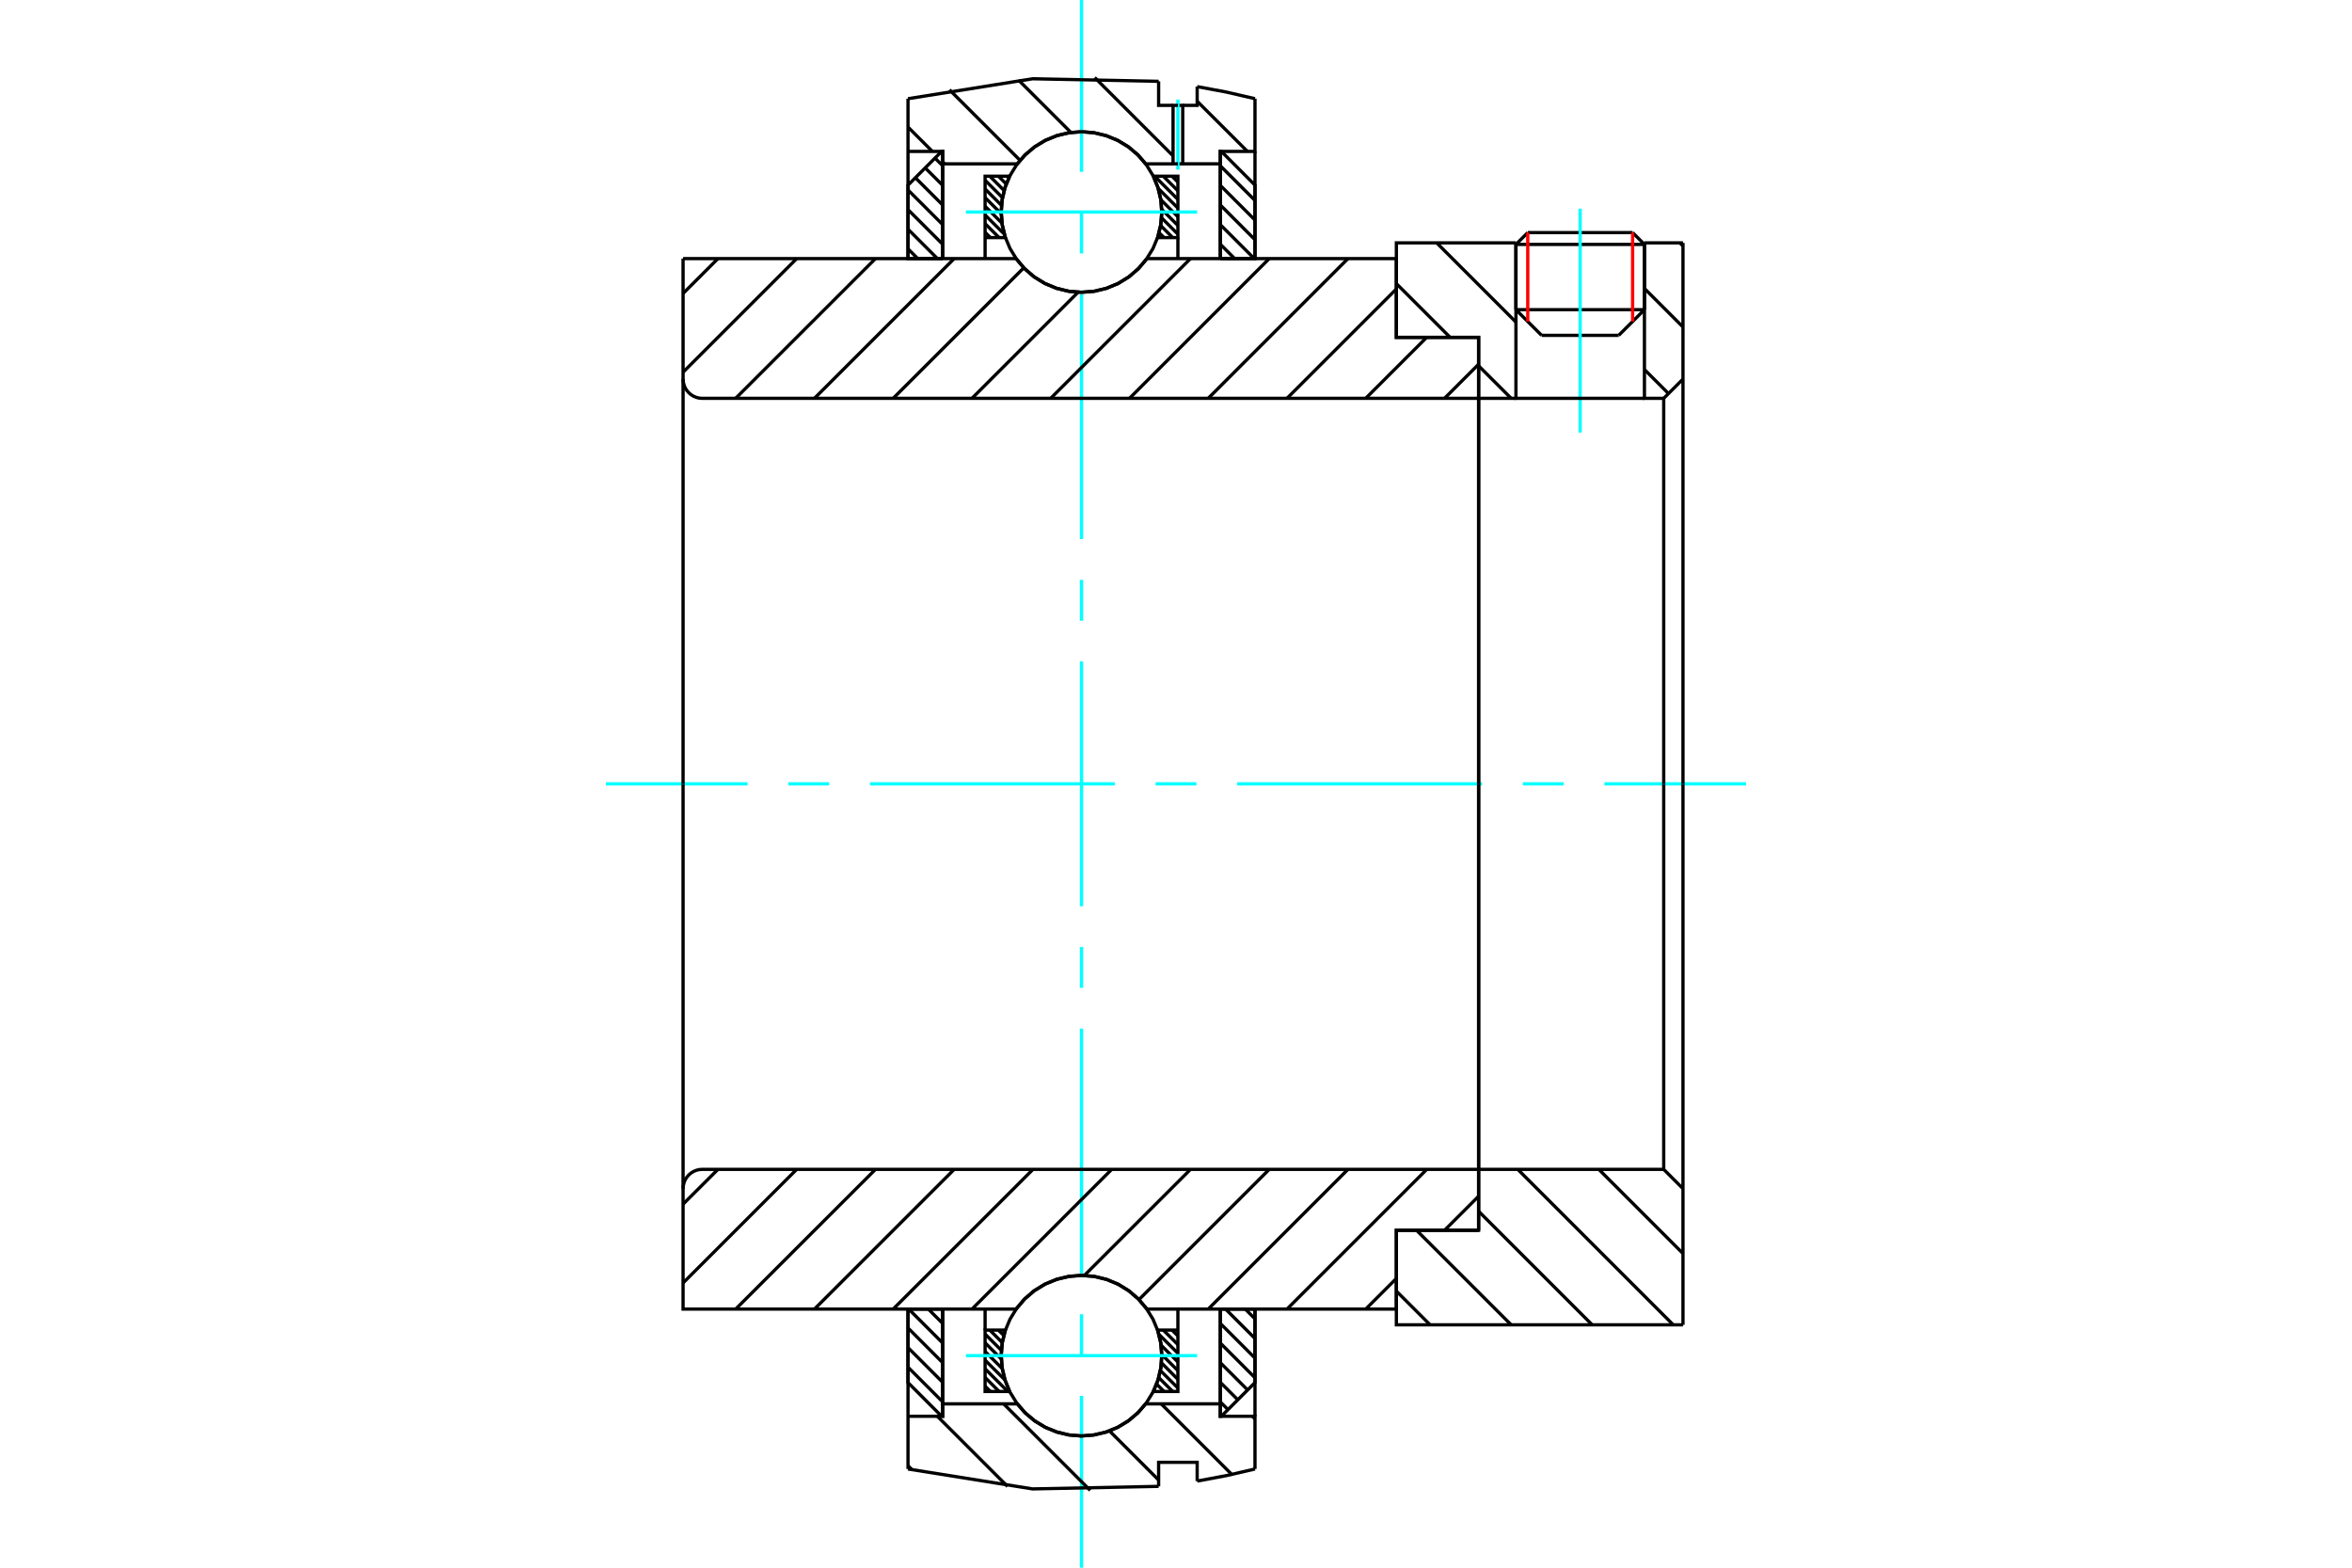 <?xml version="1.0" standalone="no"?>
<!DOCTYPE svg PUBLIC "-//W3C//DTD SVG 1.1//EN"
	"http://www.w3.org/Graphics/SVG/1.1/DTD/svg11.dtd">
<svg xmlns="http://www.w3.org/2000/svg" height="100%" width="100%" viewBox="0 0 36000 24000">
	<rect x="-1800" y="-1200" width="39600" height="26400" style="fill:#FFF"/>
	<g style="fill:none; fill-rule:evenodd" transform="matrix(1 0 0 1 0 0)">
		<g style="fill:none; stroke:#000; stroke-width:50; shape-rendering:geometricPrecision">
			<line x1="23596" y1="5134" x2="24776" y2="5134"/>
			<line x1="23203" y1="4741" x2="25170" y2="4741"/>
			<line x1="23203" y1="3742" x2="25170" y2="3742"/>
			<line x1="23384" y1="3561" x2="24989" y2="3561"/>
			<line x1="23203" y1="4741" x2="23596" y2="5134"/>
			<line x1="24776" y1="5134" x2="25170" y2="4741"/>
			<line x1="23203" y1="3742" x2="23203" y2="4741"/>
			<line x1="25170" y1="4741" x2="25170" y2="3742"/>
			<line x1="23384" y1="3561" x2="23203" y2="3742"/>
			<line x1="25170" y1="3742" x2="24989" y2="3561"/>
		</g>
		<g style="fill:none; stroke:#0FF; stroke-width:50; shape-rendering:geometricPrecision">
			<line x1="24186" y1="6622" x2="24186" y2="3194"/>
		</g>
		<g style="fill:none; stroke:#000; stroke-width:50; shape-rendering:geometricPrecision">
			<line x1="13898" y1="20931" x2="14429" y2="21462"/>
			<line x1="13898" y1="20631" x2="14429" y2="21162"/>
			<line x1="13898" y1="20330" x2="14429" y2="20862"/>
			<line x1="13909" y1="20041" x2="14429" y2="20561"/>
			<line x1="14209" y1="20041" x2="14429" y2="20261"/>
			<polyline points="13898,20041 13898,21166 14413,21682 14429,21682 14429,20041 13898,20041"/>
		</g>
		<g style="fill:none; stroke:#0FF; stroke-width:50; shape-rendering:geometricPrecision">
			<line x1="9275" y1="12000" x2="11442" y2="12000"/>
			<line x1="12066" y1="12000" x2="12691" y2="12000"/>
			<line x1="13316" y1="12000" x2="17063" y2="12000"/>
			<line x1="17688" y1="12000" x2="18312" y2="12000"/>
			<line x1="18937" y1="12000" x2="22684" y2="12000"/>
			<line x1="23309" y1="12000" x2="23934" y2="12000"/>
			<line x1="24558" y1="12000" x2="26725" y2="12000"/>
		</g>
		<g style="fill:none; stroke:#000; stroke-width:50; shape-rendering:geometricPrecision">
			<line x1="13898" y1="3810" x2="14047" y2="3959"/>
			<line x1="13898" y1="3509" x2="14348" y2="3959"/>
			<line x1="13898" y1="3209" x2="14429" y2="3740"/>
			<line x1="13898" y1="2908" x2="14429" y2="3439"/>
			<line x1="14011" y1="2721" x2="14429" y2="3139"/>
			<line x1="14161" y1="2570" x2="14429" y2="2838"/>
			<line x1="14311" y1="2420" x2="14429" y2="2538"/>
			<polyline points="14429,3959 14429,2318 14413,2318 13898,2834 13898,3959 14429,3959"/>
			<line x1="19060" y1="20041" x2="19209" y2="20190"/>
			<line x1="18759" y1="20041" x2="19209" y2="20491"/>
			<line x1="18678" y1="20260" x2="19209" y2="20791"/>
			<line x1="18678" y1="20561" x2="19209" y2="21092"/>
			<line x1="18678" y1="20861" x2="19096" y2="21279"/>
			<line x1="18678" y1="21162" x2="18946" y2="21430"/>
			<line x1="18678" y1="21462" x2="18796" y2="21580"/>
			<polyline points="19209,20041 19209,21166 18694,21682 18678,21682 18678,20041 19209,20041"/>
			<line x1="18678" y1="2538" x2="19209" y2="3069"/>
			<line x1="18678" y1="2838" x2="19209" y2="3369"/>
			<line x1="18678" y1="3138" x2="19209" y2="3670"/>
			<line x1="18678" y1="3439" x2="19198" y2="3959"/>
			<line x1="18678" y1="3739" x2="18898" y2="3959"/>
			<polyline points="18678,3959 18678,2318 18694,2318 19209,2834 19209,3959 18678,3959"/>
			<line x1="17939" y1="20363" x2="18029" y2="20452"/>
			<line x1="17806" y1="20363" x2="18029" y2="20585"/>
			<line x1="17738" y1="20427" x2="18029" y2="20718"/>
			<line x1="17772" y1="20594" x2="18029" y2="20851"/>
			<line x1="17782" y1="20737" x2="18029" y2="20984"/>
			<line x1="17778" y1="20865" x2="18029" y2="21117"/>
			<line x1="17761" y1="20982" x2="18029" y2="21249"/>
			<line x1="17736" y1="21090" x2="17949" y2="21302"/>
			<line x1="17703" y1="21189" x2="17816" y2="21302"/>
			<line x1="17663" y1="21282" x2="17683" y2="21302"/>
			<line x1="15282" y1="20363" x2="15364" y2="20444"/>
			<line x1="15150" y1="20363" x2="15341" y2="20554"/>
			<line x1="15078" y1="20424" x2="15327" y2="20673"/>
			<line x1="15078" y1="20557" x2="15325" y2="20804"/>
			<line x1="15078" y1="20690" x2="15341" y2="20952"/>
			<line x1="15078" y1="20823" x2="15382" y2="21126"/>
			<line x1="15078" y1="20955" x2="15425" y2="21302"/>
			<line x1="15078" y1="21088" x2="15292" y2="21302"/>
			<line x1="15078" y1="21221" x2="15159" y2="21302"/>
			<line x1="15078" y1="20363" x2="15078" y2="20041"/>
			<polyline points="18029,20041 18029,20363 18029,21302 17654,21302 17726,21123 17770,20935 17783,20742 17766,20550 17719,20363 18029,20363"/>
			<polyline points="15453,21302 15078,21302 15078,20363 15388,20363 15341,20550 15324,20742 15337,20935 15381,21123 15453,21302"/>
			<line x1="17939" y1="2698" x2="18029" y2="2788"/>
			<line x1="17806" y1="2698" x2="18029" y2="2921"/>
			<line x1="17674" y1="2698" x2="18029" y2="3053"/>
			<line x1="17729" y1="2886" x2="18029" y2="3186"/>
			<line x1="17768" y1="3058" x2="18029" y2="3319"/>
			<line x1="17782" y1="3205" x2="18029" y2="3452"/>
			<line x1="17780" y1="3336" x2="18029" y2="3585"/>
			<line x1="17765" y1="3453" x2="17949" y2="3637"/>
			<line x1="17741" y1="3563" x2="17816" y2="3637"/>
			<line x1="15415" y1="2698" x2="15441" y2="2724"/>
			<line x1="15282" y1="2698" x2="15402" y2="2817"/>
			<line x1="15150" y1="2698" x2="15369" y2="2917"/>
			<line x1="15078" y1="2759" x2="15344" y2="3026"/>
			<line x1="15078" y1="2892" x2="15328" y2="3143"/>
			<line x1="15078" y1="3025" x2="15325" y2="3272"/>
			<line x1="15078" y1="3158" x2="15336" y2="3416"/>
			<line x1="15078" y1="3291" x2="15372" y2="3585"/>
			<line x1="15078" y1="3424" x2="15292" y2="3637"/>
			<line x1="15078" y1="3557" x2="15159" y2="3637"/>
			<line x1="18029" y1="3637" x2="18029" y2="3959"/>
			<polyline points="15078,3959 15078,3637 15078,2698 15453,2698 15381,2877 15337,3065 15324,3258 15341,3450 15388,3637 15078,3637"/>
			<polyline points="17654,2698 18029,2698 18029,3637 17719,3637 17766,3450 17783,3258 17770,3065 17726,2877 17654,2698"/>
			<polyline points="17782,3246 17767,3054 17722,2866 17648,2688 17547,2524 17422,2377 17276,2252 17111,2151 16933,2078 16746,2033 16554,2017 16361,2033 16174,2078 15996,2151 15831,2252 15685,2377 15560,2524 15459,2688 15385,2866 15340,3054 15325,3246 15340,3438 15385,3626 15459,3804 15560,3968 15685,4115 15831,4240 15996,4341 16174,4414 16361,4459 16554,4474 16746,4459 16933,4414 17111,4341 17276,4240 17422,4115 17547,3968 17648,3804 17722,3626 17767,3438 17782,3246"/>
		</g>
		<g style="fill:none; stroke:#0FF; stroke-width:50; shape-rendering:geometricPrecision">
			<line x1="14784" y1="3246" x2="18323" y2="3246"/>
			<line x1="16554" y1="24000" x2="16554" y2="21369"/>
			<line x1="16554" y1="20744" x2="16554" y2="20120"/>
			<line x1="16554" y1="19495" x2="16554" y2="15748"/>
			<line x1="16554" y1="15123" x2="16554" y2="14498"/>
			<line x1="16554" y1="13874" x2="16554" y2="10126"/>
			<line x1="16554" y1="9502" x2="16554" y2="8877"/>
			<line x1="16554" y1="8252" x2="16554" y2="4505"/>
			<line x1="16554" y1="3880" x2="16554" y2="3256"/>
			<line x1="16554" y1="2631" x2="16554" y2="0"/>
		</g>
		<g style="fill:none; stroke:#000; stroke-width:50; shape-rendering:geometricPrecision">
			<polyline points="17782,20754 17767,20562 17722,20374 17648,20196 17547,20032 17422,19885 17276,19760 17111,19659 16933,19586 16746,19541 16554,19526 16361,19541 16174,19586 15996,19659 15831,19760 15685,19885 15560,20032 15459,20196 15385,20374 15340,20562 15325,20754 15340,20946 15385,21134 15459,21312 15560,21476 15685,21623 15831,21748 15996,21849 16174,21922 16361,21967 16554,21983 16746,21967 16933,21922 17111,21849 17276,21748 17422,21623 17547,21476 17648,21312 17722,21134 17767,20946 17782,20754"/>
		</g>
		<g style="fill:none; stroke:#0FF; stroke-width:50; shape-rendering:geometricPrecision">
			<line x1="14784" y1="20754" x2="18323" y2="20754"/>
		</g>
		<g style="fill:none; stroke:#000; stroke-width:50; shape-rendering:geometricPrecision">
			<line x1="24472" y1="17902" x2="25760" y2="19190"/>
			<line x1="23231" y1="17902" x2="25611" y2="20282"/>
			<line x1="22632" y1="18544" x2="24370" y2="20282"/>
			<line x1="21682" y1="18835" x2="23130" y2="20282"/>
			<line x1="21373" y1="19766" x2="21889" y2="20282"/>
			<line x1="25760" y1="12000" x2="25760" y2="20282"/>
			<polyline points="25760,18197 25465,17902 25465,12000"/>
			<polyline points="25465,17902 22632,17902 22632,12000"/>
			<polyline points="22632,17902 22632,18835 21373,18835 21373,20282 25760,20282"/>
			<line x1="25712" y1="3718" x2="25760" y2="3766"/>
			<line x1="25170" y1="4416" x2="25760" y2="5006"/>
			<line x1="25170" y1="5657" x2="25538" y2="6025"/>
			<line x1="21990" y1="3718" x2="23203" y2="4931"/>
			<line x1="21373" y1="4342" x2="22196" y2="5165"/>
			<line x1="22632" y1="5601" x2="23130" y2="6098"/>
			<line x1="25760" y1="12000" x2="25760" y2="3718"/>
			<polyline points="25760,5803 25465,6098 25465,12000"/>
			<polyline points="25465,6098 25170,6098 25170,3718"/>
			<polyline points="25170,6098 23203,6098 23203,3718"/>
			<polyline points="23203,6098 22632,6098 22632,12000"/>
			<polyline points="22632,6098 22632,5165 21373,5165 21373,3718 23203,3718"/>
			<line x1="25170" y1="3718" x2="25760" y2="3718"/>
			<line x1="18324" y1="1550" x2="19093" y2="2318"/>
			<line x1="16756" y1="1187" x2="17955" y2="2386"/>
			<line x1="15590" y1="1226" x2="16391" y2="2027"/>
			<line x1="14533" y1="1375" x2="15613" y2="2455"/>
			<line x1="13898" y1="1945" x2="14271" y2="2318"/>
			<line x1="14429" y1="2476" x2="14461" y2="2508"/>
			<line x1="19169" y1="21682" x2="19209" y2="21722"/>
			<line x1="17773" y1="21492" x2="18846" y2="22565"/>
			<line x1="16982" y1="21906" x2="17734" y2="22658"/>
			<line x1="15362" y1="21492" x2="16687" y2="22816"/>
			<line x1="14347" y1="21682" x2="15421" y2="22756"/>
			<line x1="13898" y1="22438" x2="13962" y2="22503"/>
			<polyline points="13898,3959 13898,2318 13898,1511"/>
			<polyline points="17734,1245 15804,1206 13898,1511"/>
			<polyline points="17734,1245 17734,1613 17955,1613"/>
			<polyline points="18103,1613 18324,1613 18324,1326"/>
			<polyline points="19209,1511 18769,1409 18324,1326"/>
			<polyline points="19209,1511 19209,2318 18678,2318 18678,2508 18678,3959"/>
			<line x1="18678" y1="2508" x2="18103" y2="2508"/>
			<polyline points="17955,2508 17537,2508 17412,2366 17266,2244 17103,2146 16928,2075 16743,2031 16554,2016 16364,2031 16179,2075 16004,2146 15841,2244 15695,2366 15570,2508 14429,2508 14429,3959"/>
			<polyline points="14429,2508 14429,2318 13898,2318"/>
			<line x1="19209" y1="2318" x2="19209" y2="3959"/>
			<line x1="19209" y1="20041" x2="19209" y2="21682"/>
			<polyline points="13898,21682 14429,21682 14429,21492"/>
			<polyline points="14429,20041 14429,21492 15570,21492 15695,21634 15841,21756 16004,21854 16179,21925 16364,21969 16554,21984 16743,21969 16928,21925 17103,21854 17266,21756 17412,21634 17537,21492 18678,21492"/>
			<polyline points="18678,20041 18678,21492 18678,21682 19209,21682 19209,22489"/>
			<polyline points="18324,22674 18769,22591 19209,22489"/>
			<polyline points="18324,22674 18324,22387 17734,22387 17734,22755"/>
			<polyline points="13898,22489 15804,22794 17734,22755"/>
			<polyline points="13898,22489 13898,21682 13898,20041"/>
			<line x1="22632" y1="18313" x2="22110" y2="18835"/>
			<line x1="21373" y1="19572" x2="20904" y2="20041"/>
			<line x1="21838" y1="17902" x2="19699" y2="20041"/>
			<line x1="20632" y1="17902" x2="18493" y2="20041"/>
			<line x1="19427" y1="17902" x2="17433" y2="19896"/>
			<line x1="18222" y1="17902" x2="16597" y2="19526"/>
			<line x1="17016" y1="17902" x2="14877" y2="20041"/>
			<line x1="15811" y1="17902" x2="13671" y2="20041"/>
			<line x1="14605" y1="17902" x2="12466" y2="20041"/>
			<line x1="13400" y1="17902" x2="11260" y2="20041"/>
			<line x1="12194" y1="17902" x2="10455" y2="19641"/>
			<line x1="10989" y1="17902" x2="10455" y2="18435"/>
			<line x1="22632" y1="12000" x2="22632" y2="18835"/>
			<polyline points="22632,17902 10750,17902 10704,17905 10659,17916 10616,17934 10577,17958 10542,17988 10512,18023 10487,18063 10470,18106 10459,18151 10455,18197 10455,20041 10986,20041 15552,20041"/>
			<polyline points="17555,20041 17430,19892 17283,19764 17117,19661 16937,19586 16748,19540 16554,19525 16359,19540 16170,19586 15990,19661 15824,19764 15677,19892 15552,20041"/>
			<polyline points="17555,20041 21373,20041 21373,18835 22632,18835"/>
			<line x1="10455" y1="12000" x2="10455" y2="18197"/>
			<line x1="22632" y1="5576" x2="22110" y2="6098"/>
			<line x1="21837" y1="5165" x2="20904" y2="6098"/>
			<line x1="21373" y1="4424" x2="19699" y2="6098"/>
			<line x1="20632" y1="3959" x2="18493" y2="6098"/>
			<line x1="19427" y1="3959" x2="17288" y2="6098"/>
			<line x1="18222" y1="3959" x2="16082" y2="6098"/>
			<line x1="16501" y1="4474" x2="14877" y2="6098"/>
			<line x1="15670" y1="4100" x2="13671" y2="6098"/>
			<line x1="14605" y1="3959" x2="12466" y2="6098"/>
			<line x1="13400" y1="3959" x2="11260" y2="6098"/>
			<line x1="12194" y1="3959" x2="10455" y2="5698"/>
			<line x1="10989" y1="3959" x2="10455" y2="4493"/>
			<line x1="10455" y1="12000" x2="10455" y2="3959"/>
			<polyline points="10455,5803 10459,5849 10470,5894 10487,5937 10512,5977 10542,6012 10577,6042 10616,6066 10659,6084 10704,6095 10750,6098 22632,6098 22632,5165 21373,5165 21373,3959 17555,3959"/>
			<polyline points="15552,3959 15677,4108 15824,4236 15990,4339 16170,4414 16359,4460 16554,4475 16748,4460 16937,4414 17117,4339 17283,4236 17430,4108 17555,3959"/>
			<polyline points="15552,3959 10986,3959 10455,3959"/>
			<line x1="22632" y1="12000" x2="22632" y2="6098"/>
		</g>
		<g style="fill:none; stroke:#F00; stroke-width:50; shape-rendering:geometricPrecision">
			<line x1="24989" y1="3561" x2="24989" y2="4922"/>
			<line x1="23384" y1="4922" x2="23384" y2="3561"/>
		</g>
		<g style="fill:none; stroke:#000; stroke-width:50; shape-rendering:geometricPrecision">
			<polyline points="18029,1613 18103,1613 18103,2508 18029,2508"/>
		</g>
		<g style="fill:none; stroke:#0FF; stroke-width:50; shape-rendering:geometricPrecision">
			<line x1="18029" y1="2598" x2="18029" y2="1524"/>
		</g>
		<g style="fill:none; stroke:#000; stroke-width:50; shape-rendering:geometricPrecision">
			<polyline points="18029,2508 17955,2508 17955,1613 18029,1613"/>
		</g>
	</g>
</svg>
